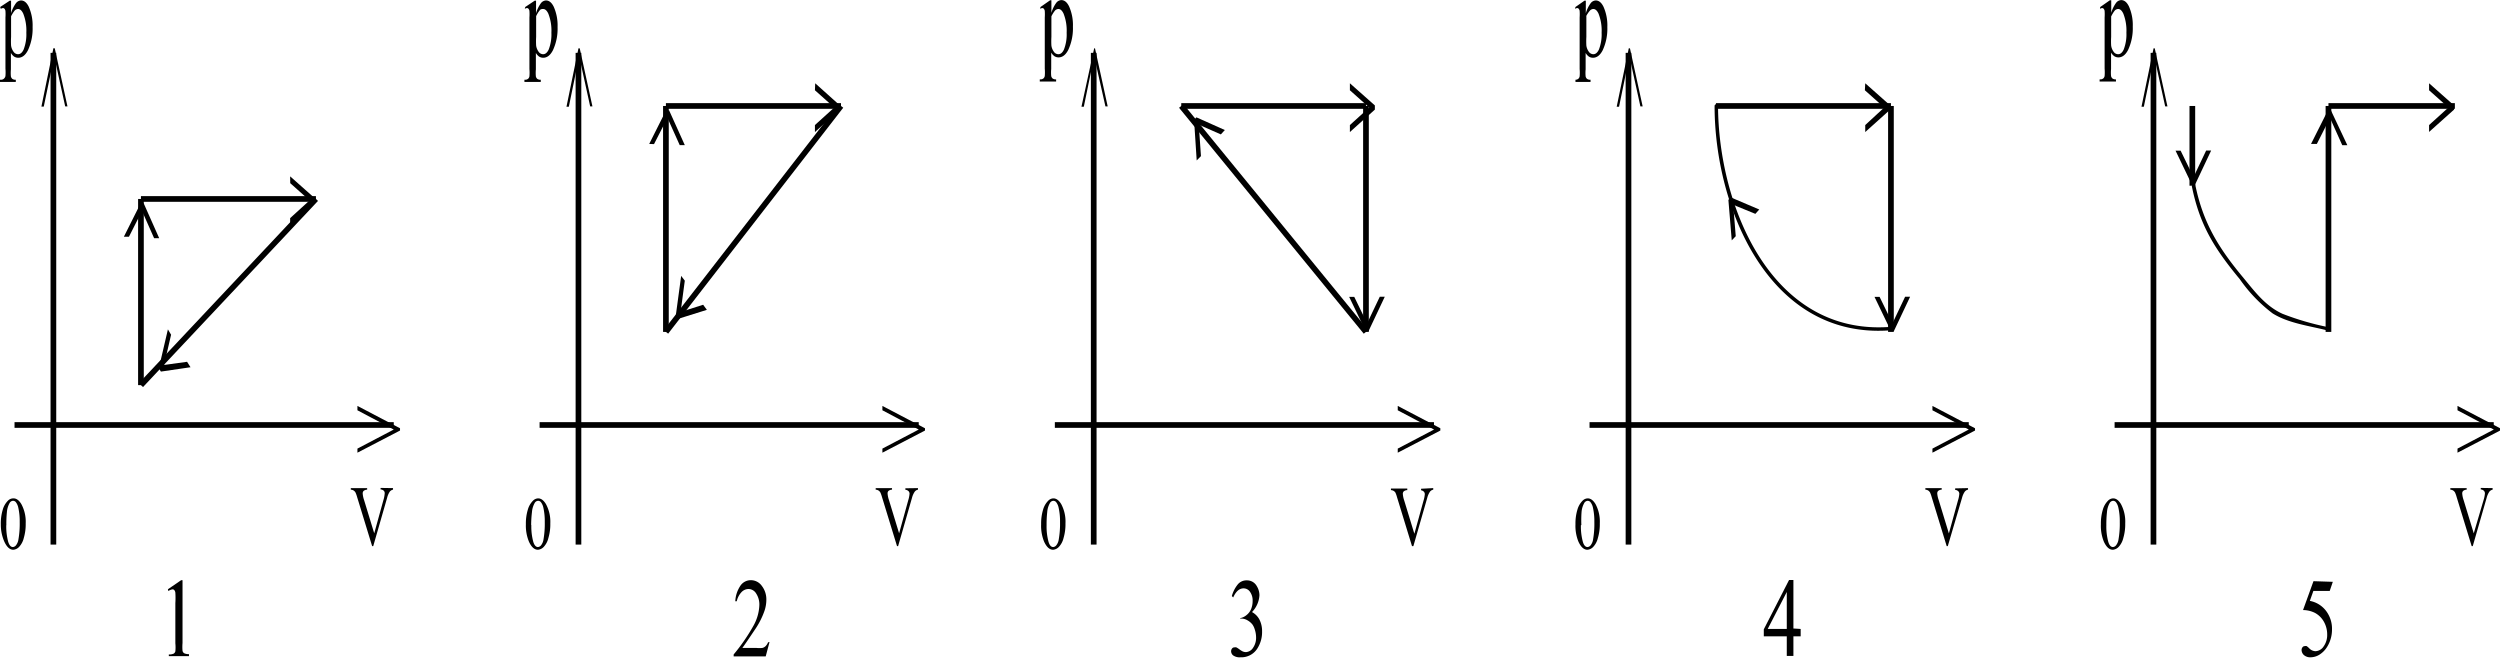 <svg id="Слой_1" data-name="Слой 1" xmlns="http://www.w3.org/2000/svg" viewBox="0 0 275.3 72.42"><title>13,80561</title><line x1="5.88" y1="5.82" x2="5.88" y2="59.97" style="fill:none;stroke:#000;stroke-miterlimit:10;stroke-width:0.626px"/><line x1="5.88" y1="5.82" x2="5.88" y2="59.97"/><line x1="1.6" y1="46.8" x2="43.36" y2="46.8" style="stroke:#000;stroke-miterlimit:10;stroke-width:0.626px"/><path d="M3.53,42.7,4.59,42h.14v1.39a3.54,3.54,0,0,1,.53-1.1.75.75,0,0,1,.56-.31q.52,0,.86.7a5.07,5.07,0,0,1,.42,2.23,5.63,5.63,0,0,1-.51,2.55q-.42.82-1.06.83a.84.84,0,0,1-.48-.14,1.32,1.32,0,0,1-.34-.39v1.81a4.16,4.16,0,0,0,0,.78.53.53,0,0,0,.15.26.58.58,0,0,0,.39.1v.24H3.51v-.24h.09A.46.46,0,0,0,4,50.53a.49.49,0,0,0,.11-.23,4.78,4.78,0,0,0,0-.81V43.86a5.26,5.26,0,0,0,0-.73.51.51,0,0,0-.1-.23.22.22,0,0,0-.18-.08.45.45,0,0,0-.23.09Zm1.2,1V46a8.22,8.22,0,0,0,0,.95,1.48,1.48,0,0,0,.26.66.61.61,0,0,0,.51.29q.37,0,.61-.51a4.6,4.6,0,0,0,.3-1.86,5.08,5.08,0,0,0-.34-2.1q-.24-.51-.57-.51a.54.54,0,0,0-.36.16A3.11,3.11,0,0,0,4.73,43.73Z" transform="translate(-3.51 -41.93)"/><path d="M46.79,95.68v.17a.64.64,0,0,0-.35.21,2.13,2.13,0,0,0-.3.69l-1.53,5.32h-.12l-1.65-5.39a3.64,3.64,0,0,0-.18-.51.66.66,0,0,0-.2-.22.71.71,0,0,0-.32-.1v-.17h1.8v.17a.65.65,0,0,0-.4.15.4.4,0,0,0-.09.27,2.79,2.79,0,0,0,.15.72l1.12,3.67,1-3.62a3.25,3.25,0,0,0,.15-.74A.41.41,0,0,0,45.8,96a.54.54,0,0,0-.32-.17h-.06v-.17Z" transform="translate(-3.51 -41.93)"/><path d="M3.6,99.66a5.23,5.23,0,0,1,.21-1.59,2.26,2.26,0,0,1,.57-1A.83.83,0,0,1,5,96.81q.48,0,.86.63a4.09,4.09,0,0,1,.48,2.13,5.32,5.32,0,0,1-.21,1.6,2.17,2.17,0,0,1-.53,1,1,1,0,0,1-.62.3q-.59,0-1-.91A4.64,4.64,0,0,1,3.6,99.66Zm.6.1a6.48,6.48,0,0,0,.21,1.82q.18.59.52.59a.49.49,0,0,0,.34-.19,1.36,1.36,0,0,0,.27-.65,10.13,10.13,0,0,0,.14-1.93,6.79,6.79,0,0,0-.15-1.54,1.49,1.49,0,0,0-.29-.65.4.4,0,0,0-.3-.13.45.45,0,0,0-.37.24,2.41,2.41,0,0,0-.3,1A12.49,12.49,0,0,0,4.21,99.76Z" transform="translate(-3.51 -41.93)"/><path d="M47.56,89.34l-4.69,2.44v-.45l4-2.1-4-2.12v-.48l4.69,2.46Z" transform="translate(-3.51 -41.93)"/><path d="M9.54,47.25l1.4,6.4h-.25L9.48,48.13,8.33,53.67H8.07l1.32-6.43Z" transform="translate(-3.51 -41.93)"/><line x1="63.7" y1="5.82" x2="63.7" y2="59.97" style="fill:none;stroke:#000;stroke-miterlimit:10;stroke-width:0.626px"/><line x1="63.7" y1="5.82" x2="63.7" y2="59.97"/><line x1="59.42" y1="46.8" x2="101.17" y2="46.8" style="stroke:#000;stroke-miterlimit:10;stroke-width:0.626px"/><path d="M61.35,42.7,62.4,42h.14v1.39a3.54,3.54,0,0,1,.53-1.1.75.75,0,0,1,.56-.31q.52,0,.86.7a5.07,5.07,0,0,1,.42,2.23,5.63,5.63,0,0,1-.51,2.55q-.42.82-1.06.83a.84.84,0,0,1-.48-.14,1.32,1.32,0,0,1-.34-.39v1.81a4.16,4.16,0,0,0,0,.78.53.53,0,0,0,.15.26.58.58,0,0,0,.39.1v.24h-1.8v-.24h.09a.46.46,0,0,0,.35-.14.49.49,0,0,0,.11-.23,4.78,4.78,0,0,0,0-.81V43.86a5.26,5.26,0,0,0,0-.73.51.51,0,0,0-.1-.23.22.22,0,0,0-.18-.08.45.45,0,0,0-.23.09Zm1.2,1V46a8.22,8.22,0,0,0,0,.95,1.48,1.48,0,0,0,.26.66.61.61,0,0,0,.51.29q.37,0,.61-.51a4.6,4.6,0,0,0,.3-1.86,5.08,5.08,0,0,0-.34-2.1q-.24-.51-.57-.51A.54.54,0,0,0,63,43,3.11,3.11,0,0,0,62.54,43.73Z" transform="translate(-3.51 -41.93)"/><path d="M104.6,95.68v.17a.63.63,0,0,0-.35.21,2.13,2.13,0,0,0-.31.69l-1.53,5.32h-.12l-1.65-5.39a3.64,3.64,0,0,0-.18-.51.66.66,0,0,0-.2-.22.71.71,0,0,0-.32-.1v-.17h1.8v.17a.65.65,0,0,0-.4.15.4.4,0,0,0-.09.27,2.79,2.79,0,0,0,.15.72l1.12,3.67,1-3.62a3.27,3.27,0,0,0,.15-.74.42.42,0,0,0-.09-.26.54.54,0,0,0-.32-.17h-.05v-.17Z" transform="translate(-3.51 -41.93)"/><path d="M61.42,99.66a5.23,5.23,0,0,1,.21-1.59,2.26,2.26,0,0,1,.57-1,.83.83,0,0,1,.57-.26q.48,0,.86.63a4.09,4.09,0,0,1,.48,2.13,5.32,5.32,0,0,1-.21,1.6,2.17,2.17,0,0,1-.53,1,1,1,0,0,1-.62.3q-.59,0-1-.91A4.64,4.64,0,0,1,61.42,99.66Zm.6.1a6.48,6.48,0,0,0,.21,1.82q.18.59.52.59a.49.49,0,0,0,.34-.19,1.36,1.36,0,0,0,.27-.65,10.13,10.13,0,0,0,.14-1.93,6.79,6.79,0,0,0-.15-1.54,1.49,1.49,0,0,0-.29-.65.4.4,0,0,0-.3-.13.45.45,0,0,0-.37.24,2.41,2.41,0,0,0-.3,1A12.49,12.49,0,0,0,62,99.76Z" transform="translate(-3.51 -41.93)"/><path d="M105.37,89.34l-4.69,2.44v-.45l4-2.1-4-2.12v-.48l4.69,2.46Z" transform="translate(-3.51 -41.93)"/><path d="M67.35,47.25l1.4,6.4H68.5l-1.21-5.51-1.14,5.54h-.26l1.32-6.43Z" transform="translate(-3.51 -41.93)"/><line x1="120.44" y1="5.82" x2="120.44" y2="59.97" style="fill:none;stroke:#000;stroke-miterlimit:10;stroke-width:0.626px"/><line x1="120.44" y1="5.82" x2="120.44" y2="59.97"/><line x1="116.16" y1="46.8" x2="157.91" y2="46.8" style="stroke:#000;stroke-miterlimit:10;stroke-width:0.626px"/><path d="M118.09,42.7l1.06-.74h.14v1.39a3.52,3.52,0,0,1,.53-1.1.75.75,0,0,1,.56-.31q.52,0,.86.7a5.06,5.06,0,0,1,.42,2.23,5.63,5.63,0,0,1-.51,2.55q-.42.82-1.06.83a.83.83,0,0,1-.48-.14,1.29,1.29,0,0,1-.34-.39v1.81a4.07,4.07,0,0,0,0,.78.52.52,0,0,0,.15.26.58.58,0,0,0,.39.1v.24h-1.8v-.24h.09a.46.46,0,0,0,.35-.14.49.49,0,0,0,.11-.23,4.72,4.72,0,0,0,0-.81V43.86a5.38,5.38,0,0,0,0-.73.51.51,0,0,0-.1-.23.22.22,0,0,0-.18-.08.45.45,0,0,0-.23.09Zm1.2,1V46a8.26,8.26,0,0,0,0,.95,1.47,1.47,0,0,0,.26.66.61.61,0,0,0,.51.29q.37,0,.61-.51a4.59,4.59,0,0,0,.3-1.86,5.08,5.08,0,0,0-.34-2.1c-.16-.34-.35-.51-.57-.51a.54.54,0,0,0-.36.16A3.11,3.11,0,0,0,119.29,43.73Z" transform="translate(-3.51 -41.93)"/><path d="M161.34,95.68v.17a.63.63,0,0,0-.35.21,2.13,2.13,0,0,0-.31.69l-1.53,5.32H159l-1.65-5.39a3.48,3.48,0,0,0-.18-.51A.65.65,0,0,0,157,96a.71.71,0,0,0-.32-.1v-.17h1.8v.17a.65.65,0,0,0-.4.15.4.4,0,0,0-.09.27,2.79,2.79,0,0,0,.15.72l1.12,3.67,1-3.62a3.27,3.27,0,0,0,.15-.74.42.42,0,0,0-.09-.26.54.54,0,0,0-.32-.17H160v-.17Z" transform="translate(-3.51 -41.93)"/><path d="M118.16,99.66a5.24,5.24,0,0,1,.21-1.59,2.27,2.27,0,0,1,.57-1,.83.83,0,0,1,.57-.26q.48,0,.86.63a4.09,4.09,0,0,1,.47,2.13,5.34,5.34,0,0,1-.21,1.6,2.16,2.16,0,0,1-.53,1,1,1,0,0,1-.62.3q-.59,0-1-.91A4.62,4.62,0,0,1,118.16,99.66Zm.6.1a6.46,6.46,0,0,0,.21,1.82q.17.59.52.59a.49.49,0,0,0,.34-.19,1.35,1.35,0,0,0,.27-.65,10.08,10.08,0,0,0,.14-1.93,6.76,6.76,0,0,0-.15-1.54,1.5,1.5,0,0,0-.29-.65.41.41,0,0,0-.3-.13.46.46,0,0,0-.37.24,2.41,2.41,0,0,0-.3,1A12.38,12.38,0,0,0,118.76,99.76Z" transform="translate(-3.51 -41.93)"/><path d="M162.12,89.34l-4.69,2.44v-.45l4-2.1-4-2.12v-.48l4.69,2.46Z" transform="translate(-3.51 -41.93)"/><path d="M124.09,47.25l1.4,6.4h-.25L124,48.14l-1.14,5.54h-.26L124,47.25Z" transform="translate(-3.51 -41.93)"/><line x1="179.33" y1="5.82" x2="179.33" y2="59.97" style="fill:none;stroke:#000;stroke-miterlimit:10;stroke-width:0.626px"/><line x1="179.33" y1="5.82" x2="179.33" y2="59.97"/><line x1="175.04" y1="46.8" x2="216.8" y2="46.8" style="stroke:#000;stroke-miterlimit:10;stroke-width:0.626px"/><path d="M177,42.7,178,42h.14v1.39a3.52,3.52,0,0,1,.53-1.1.75.75,0,0,1,.56-.31q.52,0,.86.7a5.06,5.06,0,0,1,.42,2.23,5.63,5.63,0,0,1-.51,2.55q-.42.82-1.06.83a.83.83,0,0,1-.48-.14,1.29,1.29,0,0,1-.34-.39v1.81a4.07,4.07,0,0,0,0,.78.52.52,0,0,0,.15.26.58.58,0,0,0,.39.1v.24H177v-.24H177a.46.46,0,0,0,.35-.14.49.49,0,0,0,.11-.23,4.72,4.72,0,0,0,0-.81V43.86a5.38,5.38,0,0,0,0-.73.51.51,0,0,0-.1-.23.22.22,0,0,0-.18-.08.45.45,0,0,0-.23.09Zm1.2,1V46a8.26,8.26,0,0,0,0,.95,1.47,1.47,0,0,0,.26.66.61.61,0,0,0,.51.29q.37,0,.61-.51a4.59,4.59,0,0,0,.3-1.86,5.08,5.08,0,0,0-.34-2.1c-.16-.34-.35-.51-.57-.51a.54.54,0,0,0-.36.16A3.11,3.11,0,0,0,178.17,43.73Z" transform="translate(-3.51 -41.93)"/><path d="M220.23,95.68v.17a.63.63,0,0,0-.35.21,2.13,2.13,0,0,0-.31.69L218,102.07h-.12l-1.65-5.39a3.48,3.48,0,0,0-.18-.51.65.65,0,0,0-.2-.22.71.71,0,0,0-.32-.1v-.17h1.8v.17a.65.65,0,0,0-.4.15.4.4,0,0,0-.09.27A2.79,2.79,0,0,0,217,97l1.12,3.67,1-3.62a3.27,3.27,0,0,0,.15-.74.42.42,0,0,0-.09-.26.54.54,0,0,0-.32-.17h-.05v-.17Z" transform="translate(-3.51 -41.93)"/><path d="M177,99.66a5.24,5.24,0,0,1,.21-1.59,2.27,2.27,0,0,1,.57-1,.83.83,0,0,1,.57-.26q.48,0,.86.63a4.09,4.09,0,0,1,.47,2.13,5.34,5.34,0,0,1-.21,1.6,2.16,2.16,0,0,1-.53,1,1,1,0,0,1-.62.3q-.59,0-1-.91A4.62,4.62,0,0,1,177,99.66Zm.6.1a6.46,6.46,0,0,0,.21,1.82q.17.59.52.59a.49.49,0,0,0,.34-.19,1.35,1.35,0,0,0,.27-.65,10.08,10.08,0,0,0,.14-1.93,6.76,6.76,0,0,0-.15-1.54,1.5,1.5,0,0,0-.29-.65.41.41,0,0,0-.3-.13.46.46,0,0,0-.37.24,2.41,2.41,0,0,0-.3,1A12.38,12.38,0,0,0,177.65,99.76Z" transform="translate(-3.51 -41.93)"/><path d="M221,89.34l-4.69,2.44v-.45l4-2.1-4-2.12v-.48L221,89.09Z" transform="translate(-3.51 -41.93)"/><path d="M183,47.25l1.4,6.4h-.25l-1.21-5.51-1.14,5.54h-.26l1.33-6.43Z" transform="translate(-3.51 -41.93)"/><line x1="237.14" y1="5.82" x2="237.14" y2="59.97" style="fill:none;stroke:#000;stroke-miterlimit:10;stroke-width:0.626px"/><line x1="237.14" y1="5.82" x2="237.14" y2="59.97"/><line x1="232.86" y1="46.8" x2="274.61" y2="46.8" style="stroke:#000;stroke-miterlimit:10;stroke-width:0.626px"/><path d="M234.79,42.7l1.06-.74H236v1.39a3.52,3.52,0,0,1,.53-1.1.75.75,0,0,1,.56-.31q.52,0,.86.7a5.06,5.06,0,0,1,.42,2.23,5.63,5.63,0,0,1-.51,2.55q-.42.82-1.06.83a.83.83,0,0,1-.48-.14,1.29,1.29,0,0,1-.34-.39v1.81a4.07,4.07,0,0,0,0,.78.52.52,0,0,0,.15.26.58.58,0,0,0,.39.1v.24h-1.8v-.24h.09a.46.46,0,0,0,.35-.14.49.49,0,0,0,.11-.23,4.72,4.72,0,0,0,0-.81V43.86a5.38,5.38,0,0,0,0-.73.51.51,0,0,0-.1-.23.22.22,0,0,0-.18-.08.45.45,0,0,0-.23.09Zm1.2,1V46a8.26,8.26,0,0,0,0,.95,1.47,1.47,0,0,0,.26.66.61.61,0,0,0,.51.29q.37,0,.61-.51a4.59,4.59,0,0,0,.3-1.86,5.08,5.08,0,0,0-.34-2.1c-.16-.34-.35-.51-.57-.51a.54.54,0,0,0-.36.16A3.11,3.11,0,0,0,236,43.73Z" transform="translate(-3.51 -41.93)"/><path d="M278,95.68v.17a.63.63,0,0,0-.35.21,2.13,2.13,0,0,0-.31.69l-1.53,5.32h-.12l-1.65-5.39a3.48,3.48,0,0,0-.18-.51.65.65,0,0,0-.2-.22.71.71,0,0,0-.32-.1v-.17h1.8v.17a.65.65,0,0,0-.4.15.4.4,0,0,0-.09.27,2.79,2.79,0,0,0,.15.72l1.12,3.67L277,97a3.27,3.27,0,0,0,.15-.74.42.42,0,0,0-.09-.26.54.54,0,0,0-.32-.17h-.05v-.17Z" transform="translate(-3.51 -41.93)"/><path d="M234.86,99.66a5.24,5.24,0,0,1,.21-1.59,2.27,2.27,0,0,1,.57-1,.83.83,0,0,1,.57-.26q.48,0,.86.63a4.09,4.09,0,0,1,.47,2.13,5.34,5.34,0,0,1-.21,1.6,2.16,2.16,0,0,1-.53,1,1,1,0,0,1-.62.3q-.59,0-1-.91A4.62,4.62,0,0,1,234.86,99.66Zm.6.1a6.46,6.46,0,0,0,.21,1.82q.17.59.52.59a.49.49,0,0,0,.34-.19,1.35,1.35,0,0,0,.27-.65,10.08,10.08,0,0,0,.14-1.93,6.76,6.76,0,0,0-.15-1.54,1.5,1.5,0,0,0-.29-.65.41.41,0,0,0-.3-.13.46.46,0,0,0-.37.24,2.41,2.41,0,0,0-.3,1A12.38,12.38,0,0,0,235.46,99.76Z" transform="translate(-3.51 -41.93)"/><path d="M278.82,89.34l-4.69,2.44v-.45l4-2.1-4-2.12v-.48l4.69,2.46Z" transform="translate(-3.51 -41.93)"/><path d="M240.79,47.25l1.4,6.4h-.25l-1.21-5.51-1.14,5.54h-.26l1.33-6.43Z" transform="translate(-3.51 -41.93)"/><path d="M22,106.82l1.46-1h.15v6.92a5,5,0,0,0,0,.86.43.43,0,0,0,.17.26,1.12,1.12,0,0,0,.54.1v.22H22.1V114a1.15,1.15,0,0,0,.55-.1.46.46,0,0,0,.17-.24,4.37,4.37,0,0,0,0-.89v-4.42a8.9,8.9,0,0,0,0-1.15.55.55,0,0,0-.11-.28.25.25,0,0,0-.2-.09,1,1,0,0,0-.46.19Z" transform="translate(-3.51 -41.93)"/><path d="M88.25,112.63l-.42,1.58H84.3V114a20.68,20.68,0,0,0,2.19-3.18,5,5,0,0,0,.64-2.25,2.2,2.2,0,0,0-.35-1.28,1,1,0,0,0-.83-.5,1.09,1.09,0,0,0-.79.35,2.18,2.18,0,0,0-.52,1h-.16a3.34,3.34,0,0,1,.57-1.72,1.38,1.38,0,0,1,1.14-.6,1.48,1.48,0,0,1,1.22.64,2.42,2.42,0,0,1,.49,1.51,3.83,3.83,0,0,1-.21,1.24,8.76,8.76,0,0,1-1.06,2.07q-1.1,1.64-1.37,2H86.8a3.13,3.13,0,0,0,.67,0,.77.77,0,0,0,.35-.2,1.24,1.24,0,0,0,.27-.42Z" transform="translate(-3.51 -41.93)"/><path d="M139.16,107.57a3.53,3.53,0,0,1,.65-1.28,1.24,1.24,0,0,1,1-.45,1.22,1.22,0,0,1,1.1.64,1.93,1.93,0,0,1,.29,1,2.89,2.89,0,0,1-.82,1.85,2,2,0,0,1,.83.85,2.79,2.79,0,0,1,.28,1.29,3.36,3.36,0,0,1-.5,1.84,2.08,2.08,0,0,1-1.87,1,1.23,1.23,0,0,1-.82-.21.6.6,0,0,1-.22-.44.49.49,0,0,1,.1-.31.31.31,0,0,1,.25-.13.58.58,0,0,1,.23,0,2.47,2.47,0,0,1,.34.22,2,2,0,0,0,.37.23.91.91,0,0,0,.35.07,1,1,0,0,0,.78-.48,1.92,1.92,0,0,0,.33-1.13,2.85,2.85,0,0,0-.16-.93,1.75,1.75,0,0,0-.25-.51,1.84,1.84,0,0,0-.52-.44,1.31,1.31,0,0,0-.68-.2h-.14V110a1.54,1.54,0,0,0,.7-.34,1.64,1.64,0,0,0,.51-.68,2.33,2.33,0,0,0,.16-.88,1.64,1.64,0,0,0-.29-1,.85.85,0,0,0-.71-.38q-.69,0-1.14,1Z" transform="translate(-3.51 -41.93)"/><path d="M201.8,111.19V112H201v2.16h-.73V112h-2.53v-.77l2.78-5.43H201v5.34Zm-1.53,0v-4.07l-2.1,4.07Z" transform="translate(-3.51 -41.93)"/><path d="M260.4,106l-.34,1h-1.8l-.39,1.1a2.91,2.91,0,0,1,1.85,1.19,3.24,3.24,0,0,1,.59,1.93,3.6,3.6,0,0,1-.19,1.2,3.4,3.4,0,0,1-.48.94,2.63,2.63,0,0,1-.65.62,1.88,1.88,0,0,1-1,.33,1.06,1.06,0,0,1-.78-.25.78.78,0,0,1-.25-.55.48.48,0,0,1,.1-.3.31.31,0,0,1,.26-.13.4.4,0,0,1,.2,0,1.89,1.89,0,0,1,.29.25,1,1,0,0,0,.67.31,1.12,1.12,0,0,0,.91-.53,2.15,2.15,0,0,0,.39-1.3,2.85,2.85,0,0,0-.35-1.39,2.48,2.48,0,0,0-1-1,3,3,0,0,0-1.31-.31l1.15-3.18Z" transform="translate(-3.51 -41.93)"/><line x1="15.52" y1="21.91" x2="15.52" y2="42.41" style="fill:none;stroke:#000;stroke-miterlimit:10;stroke-width:0.626px"/><line x1="15.52" y1="21.91" x2="34.79" y2="21.91" style="fill:none;stroke:#000;stroke-miterlimit:10;stroke-width:0.626px"/><line x1="15.52" y1="42.41" x2="34.79" y2="21.91" style="fill:none;stroke:#000;stroke-miterlimit:10;stroke-width:0.626px"/><line x1="73.33" y1="11.67" x2="73.33" y2="36.55" style="fill:none;stroke:#000;stroke-miterlimit:10;stroke-width:0.626px"/><line x1="73.33" y1="11.67" x2="92.61" y2="11.67" style="fill:none;stroke:#000;stroke-miterlimit:10;stroke-width:0.626px"/><line x1="73.33" y1="36.55" x2="92.61" y2="11.67" style="fill:none;stroke:#000;stroke-miterlimit:10;stroke-width:0.626px"/><line x1="130.08" y1="11.67" x2="150.42" y2="11.67" style="fill:none;stroke:#000;stroke-miterlimit:10;stroke-width:0.626px"/><line x1="150.42" y1="36.55" x2="150.42" y2="11.67" style="fill:none;stroke:#000;stroke-miterlimit:10;stroke-width:0.626px"/><line x1="130.08" y1="11.67" x2="150.42" y2="36.55" style="fill:none;stroke:#000;stroke-miterlimit:10;stroke-width:0.626px"/><line x1="188.96" y1="11.67" x2="208.23" y2="11.67" style="fill:none;stroke:#000;stroke-miterlimit:10;stroke-width:0.626px"/><line x1="208.23" y1="36.55" x2="208.23" y2="11.67" style="fill:none;stroke:#000;stroke-miterlimit:10;stroke-width:0.626px"/><line x1="256.41" y1="36.55" x2="256.41" y2="11.67" style="fill:none;stroke:#000;stroke-miterlimit:10;stroke-width:0.626px"/><line x1="270.33" y1="11.67" x2="256.41" y2="11.67" style="fill:none;stroke:#000;stroke-miterlimit:10;stroke-width:0.626px"/><line x1="241.42" y1="11.67" x2="241.42" y2="20.45" style="fill:none;stroke:#000;stroke-miterlimit:10;stroke-width:0.626px"/><path d="M192.32,53.6c0,11.11,5.91,25.57,19.15,24.72.24,0,.24-.39,0-.38-13,.84-18.73-13.45-18.77-24.34a.19.19,0,0,0-.38,0Z" transform="translate(-3.51 -41.93)"/><path d="M244.87,62.41c.87,4.34,2.52,6.92,5.29,10.27a16.66,16.66,0,0,0,3.61,3.76c1.74,1.09,4,1.36,6,1.87a.19.19,0,0,0,.1-.36,30.2,30.2,0,0,1-5-1.46c-1.92-.87-3.1-2.5-4.41-4.08-2.69-3.24-4.36-6-5.2-10.1,0-.24-.41-.14-.36.1Z" transform="translate(-3.51 -41.93)"/><path d="M35.46,61.35l2.75,2.44v.45l-2.75,2.47v-.76L37.6,64l-2.13-1.9Z" transform="translate(-3.51 -41.93)"/><path d="M17.15,68,19,64.31l.33,0,1.71,3.85-.56,0-1.33-3L17.71,68Z" transform="translate(-3.51 -41.93)"/><path d="M24.49,82.37l-3.26.48L21,82.49l1-4.29.35.59-.77,3.33,2.53-.35Z" transform="translate(-3.51 -41.93)"/><path d="M93.28,51.1,96,53.54V54l-2.75,2.47V55.7l2.13-1.93-2.13-1.9Z" transform="translate(-3.51 -41.93)"/><path d="M152.16,51.1l2.75,2.44V54l-2.75,2.47V55.7l2.13-1.93-2.13-1.9Z" transform="translate(-3.51 -41.93)"/><path d="M208.91,51.1l2.75,2.44V54l-2.75,2.47V55.7L211,53.77l-2.13-1.9Z" transform="translate(-3.51 -41.93)"/><path d="M271,51.1l2.75,2.44V54L271,56.46V55.7l2.13-1.93L271,51.87Z" transform="translate(-3.51 -41.93)"/><path d="M258,57.78l1.86-3.7h.33L262,57.92l-.56,0-1.35-3-1.45,2.86Z" transform="translate(-3.51 -41.93)"/><path d="M247,58.51l-1.78,3.77h-.33l-1.81-3.76h.56l1.42,2.91,1.39-2.92Z" transform="translate(-3.51 -41.93)"/><path d="M213.85,74.61l-1.78,3.77h-.33l-1.81-3.76h.56l1.42,2.91,1.39-2.92Z" transform="translate(-3.51 -41.93)"/><path d="M156,74.61l-1.78,3.77h-.33l-1.81-3.76h.56l1.42,2.91,1.39-2.92Z" transform="translate(-3.51 -41.93)"/><path d="M75,57.78l1.86-3.7h.33l1.73,3.83-.56,0-1.35-3L75.53,57.8Z" transform="translate(-3.51 -41.93)"/><path d="M81.35,76.05l-3.19,1-.24-.31.6-4.43.4.53-.46,3.44,2.48-.79Z" transform="translate(-3.51 -41.93)"/><path d="M135.29,59.6,135,55.13l.26-.28,3.13,1.4-.44.48-2.43-1.07.24,3.46Z" transform="translate(-3.51 -41.93)"/><path d="M194.21,68.4l-.37-4.46.25-.28L197.24,65l-.43.48-2.44-1,.28,3.46Z" transform="translate(-3.51 -41.93)"/></svg>